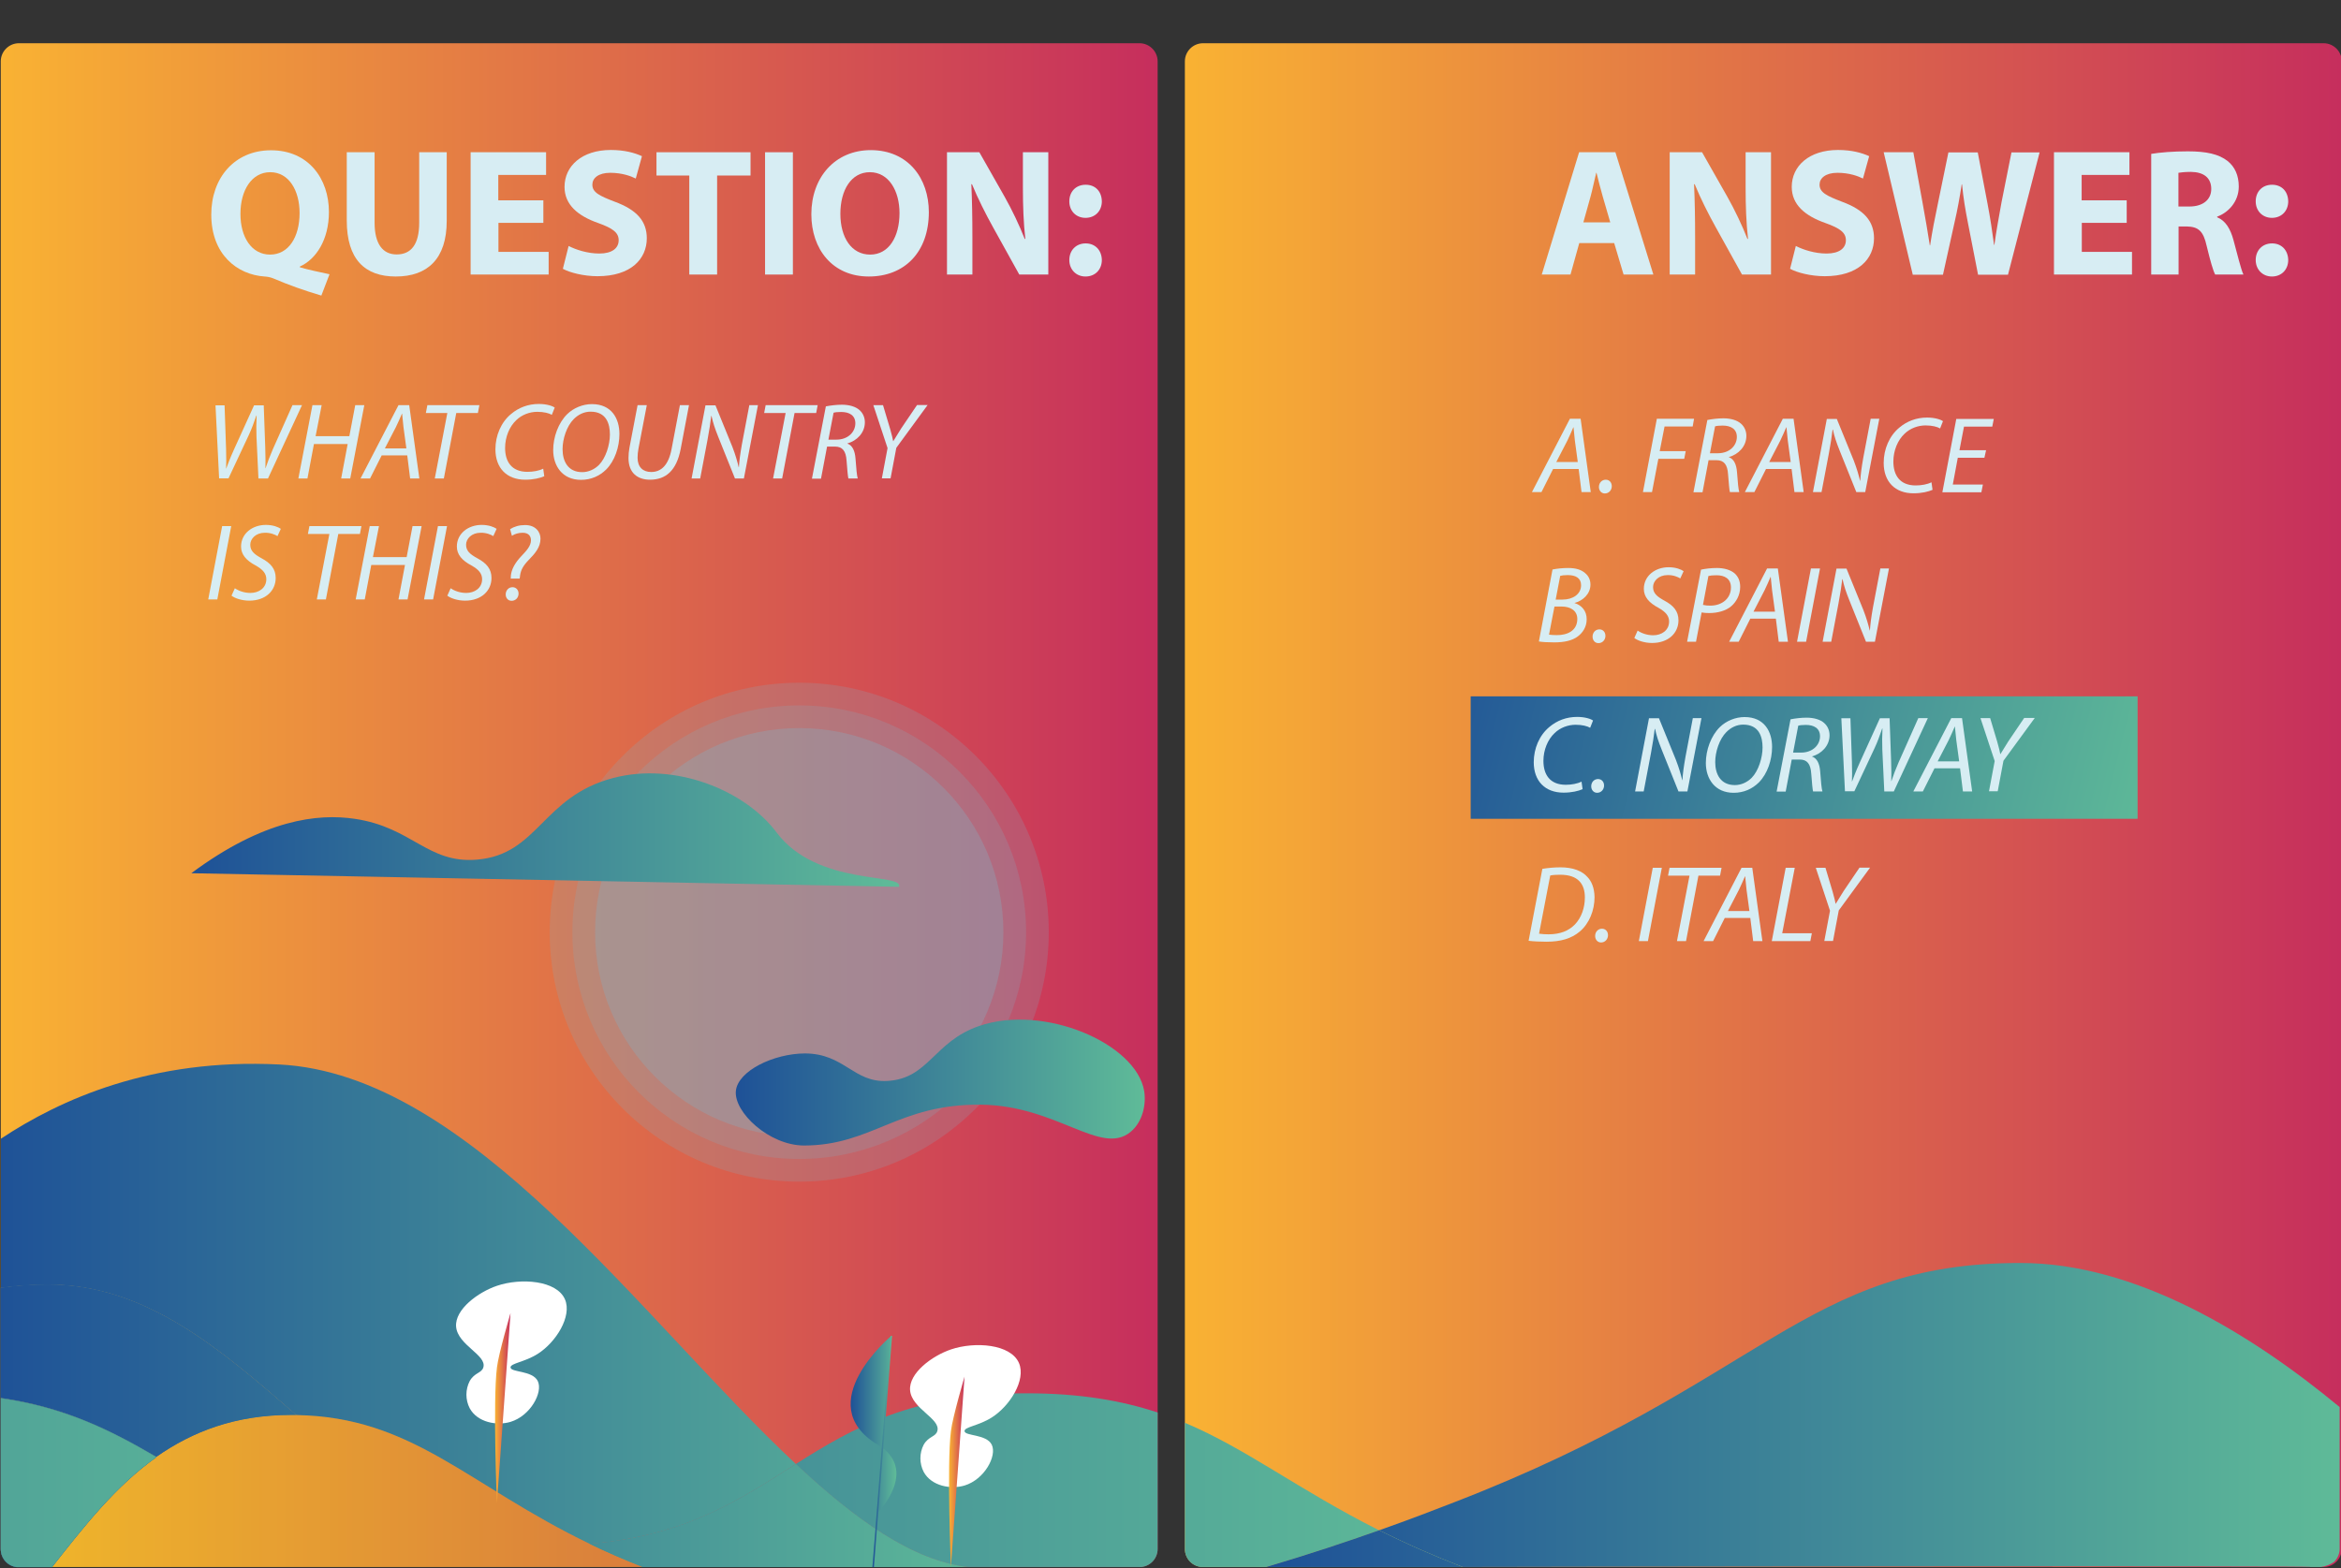 <?xml version="1.0" encoding="utf-8"?>
<!-- Generator: Adobe Illustrator 21.0.2, SVG Export Plug-In . SVG Version: 6.00 Build 0)  -->
<svg version="1.1" id="Ebene_1" xmlns="http://www.w3.org/2000/svg" xmlns:xlink="http://www.w3.org/1999/xlink" x="0px" y="0px"
	 viewBox="0 0 1548 1037.2" style="enable-background:new 0 0 1548 1037.2;" xml:space="preserve">
<rect x="0" y="0" width="1548" height="1037.2" fill="#333333" stroke="none"/>
<style type="text/css">
	.st0{fill:url(#SVGID_1_);}
	.st1{fill:url(#SVGID_2_);}
	.st2{fill:url(#SVGID_3_);}
	.st3{fill:none;}
	.st4{fill:url(#SVGID_4_);}
	.st5{fill:url(#SVGID_5_);}
	.st6{fill:url(#SVGID_6_);}
	.st7{fill:url(#SVGID_7_);}
	.st8{fill:url(#SVGID_8_);}
	.st9{fill:url(#SVGID_9_);}
	.st10{fill:url(#SVGID_10_);}
	.st11{fill:url(#SVGID_11_);}
	.st12{fill:url(#SVGID_12_);}
	.st13{fill:url(#SVGID_13_);}
	.st14{fill:url(#SVGID_14_);}
	.st15{fill:url(#SVGID_15_);}
	.st16{fill:url(#SVGID_16_);}
	.st17{fill:#CDD505;fill-opacity:0.2;}
	.st18{fill:url(#SVGID_17_);}
	.st19{enable-background:new    ;}
	.st20{fill:#D7EDF3;}
	.st21{opacity:0.22;fill:#85ADC1;enable-background:new    ;}
	.st22{opacity:0.33;fill:#85ADC1;enable-background:new    ;}
	.st23{fill:url(#SVGID_18_);}
	.st24{fill:url(#SVGID_19_);}
	.st25{fill:url(#SVGID_20_);}
	.st26{fill:none;stroke:url(#SVGID_21_);stroke-miterlimit:10;}
	.st27{fill:#FFFFFF;}
	.st28{fill:url(#SVGID_22_);}
	.st29{fill:url(#SVGID_23_);}
</style>
<title>Template_03</title>
<g id="nature_selection-01">
	<g id="bg_copy_3">
		
			<linearGradient id="SVGID_1_" gradientUnits="userSpaceOnUse" x1="1356.82" y1="43.86" x2="1547" y2="43.86" gradientTransform="matrix(1 0 0 -1 0 1038.2)">
			<stop  offset="0" style="stop-color:#F9B233"/>
			<stop  offset="1" style="stop-color:#C62E5D"/>
		</linearGradient>
		<path class="st0" d="M1535,1036.5c6.6,0,12-5.4,12-12v-72.3c-74.9,7.8-117.2,41.6-190.2,84.3H1535z"/>
	</g>
</g>
<g id="bg_Q_and_A">
	
		<linearGradient id="SVGID_2_" gradientUnits="userSpaceOnUse" x1="0.5" y1="505.595" x2="765.5" y2="505.595" gradientTransform="matrix(1 0 0 -1 0 1038.2)">
		<stop  offset="0" style="stop-color:#F9B233"/>
		<stop  offset="1" style="stop-color:#C62E5D"/>
	</linearGradient>
	<path class="st1" d="M12.5,28.6h741c6.6,0,12,5.4,12,12v983.9c0,6.6-5.4,12-12,12h-741c-6.6,0-12-5.4-12-12V40.6
		C0.5,34,5.9,28.6,12.5,28.6z"/>
	
		<linearGradient id="SVGID_3_" gradientUnits="userSpaceOnUse" x1="783.5" y1="505.595" x2="1548.5" y2="505.595" gradientTransform="matrix(1 0 0 -1 0 1038.2)">
		<stop  offset="0" style="stop-color:#F9B233"/>
		<stop  offset="1" style="stop-color:#C62E5D"/>
	</linearGradient>
	<path class="st2" d="M795.5,28.6h741c6.6,0,12,5.4,12,12v983.9c0,6.6-5.4,12-12,12h-741c-6.6,0-12-5.4-12-12V40.6
		C783.5,34,788.9,28.6,795.5,28.6z"/>
</g>
<g id="Layer_34">
	<path class="st3" d="M1536.5,82.6h-741c-6.6,0-12,5.4-12,12v846.5c41.3,17.4,74.9,44.2,128.4,71.1c20.7-7.4,37.5-13.9,49.9-18.6
		c204.7-79.1,231.3-158.2,374-158.2c76.3,0,152.7,46.8,211.3,95.3v93.8c0,3.3-1.4,6.5-3.8,8.7c-2.6,1.8-5.5,2.9-8.7,3.3h-6.9
		c9.5-1.1-560.5,0-560.5,0H794.1c0.5,0.1,1,0.1,1.4,0.1h741c6.6,0,12-5.4,12-12v-930C1548.5,88,1543.1,82.6,1536.5,82.6z"/>
	
		<linearGradient id="SVGID_4_" gradientUnits="userSpaceOnUse" x1="-198.53" y1="49.41" x2="967.53" y2="49.41" gradientTransform="matrix(1 0 0 -1 0 1038.2)">
		<stop  offset="0" style="stop-color:#1E5197"/>
		<stop  offset="1" style="stop-color:#5FBB98"/>
	</linearGradient>
	<path class="st4" d="M911.9,1012.2c-53.5-26.9-87.2-53.7-128.4-71.1v83.5c0,6.1,4.5,11.2,10.6,11.9h43.1
		C865.7,1028.1,890.8,1019.7,911.9,1012.2z"/>
	
		<linearGradient id="SVGID_5_" gradientUnits="userSpaceOnUse" x1="836.71" y1="102.295" x2="1551.5" y2="102.295" gradientTransform="matrix(1 0 0 -1 0 1038.2)">
		<stop  offset="0" style="stop-color:#1E5197"/>
		<stop  offset="1" style="stop-color:#5FBB98"/>
	</linearGradient>
	<path class="st5" d="M1527.7,1036.5h6.9c3.1-0.4,6.1-1.5,8.7-3.3c2.4-2.3,3.8-5.4,3.8-8.7v-93.8c-58.6-48.5-134.9-95.4-211.3-95.3
		c-142.7,0.1-169.3,79.1-374,158.2c-12.3,4.8-29.1,11.3-49.8,18.6c18,9,36.4,17.1,55.2,24.3
		C967.1,1036.5,1537.2,1035.4,1527.7,1036.5z"/>
	
		<linearGradient id="SVGID_6_" gradientUnits="userSpaceOnUse" x1="-198.53" y1="13.87" x2="967.53" y2="13.87" gradientTransform="matrix(1 0 0 -1 0 1038.2)">
		<stop  offset="0" style="stop-color:#1E5197"/>
		<stop  offset="1" style="stop-color:#5FBB98"/>
	</linearGradient>
	<path class="st6" d="M967.2,1036.5c-18.8-7.2-37.2-15.3-55.2-24.3c-21.1,7.5-46.3,15.9-74.7,24.3H967.2z"/>
	
		<linearGradient id="SVGID_7_" gradientUnits="userSpaceOnUse" x1="836.71" y1="13.87" x2="1551.5" y2="13.87" gradientTransform="matrix(1 0 0 -1 0 1038.2)">
		<stop  offset="0" style="stop-color:#1E5197"/>
		<stop  offset="1" style="stop-color:#5FBB98"/>
	</linearGradient>
	<path class="st7" d="M967.2,1036.5c-18.8-7.2-37.2-15.3-55.2-24.3c-21.1,7.5-46.3,15.9-74.7,24.3H967.2z"/>
</g>
<g id="Layer_25">
	<path class="st3" d="M639.9,1036.5H11.1c0.5,0.1,1,0.1,1.4,0.1h741c0.5,0,1,0,1.4-0.1H639.9z"/>
	<path class="st3" d="M184.5,704.1c126.7,6.3,239.5,168.7,341.7,264.4c37.8-24,77.3-46.8,152.7-46.8c35.3,0,62.7,4.8,86.6,12.7V94.6
		c0-6.6-5.4-12-12-12h-741c-6.6,0-12,5.4-12,12v658.5C39.7,727.2,100.2,699.8,184.5,704.1z"/>
	
		<linearGradient id="SVGID_8_" gradientUnits="userSpaceOnUse" x1="-198.53" y1="59.14" x2="967.53" y2="59.14" gradientTransform="matrix(1 0 0 -1 0 1038.2)">
		<stop  offset="0" style="stop-color:#1E5197"/>
		<stop  offset="1" style="stop-color:#5FBB98"/>
	</linearGradient>
	<path class="st8" d="M526.2,968.4c39.4,36.9,77.3,63.9,113.7,68.1h115c6-0.7,10.6-5.8,10.6-11.9v-90.3c-24-7.9-51.4-12.7-86.6-12.7
		C603.5,921.6,564,944.5,526.2,968.4z"/>
	
		<linearGradient id="SVGID_9_" gradientUnits="userSpaceOnUse" x1="-7.28" y1="175.757" x2="670.53" y2="175.757" gradientTransform="matrix(1 0 0 -1 0 1038.2)">
		<stop  offset="0" style="stop-color:#1E5197"/>
		<stop  offset="1" style="stop-color:#5FBB98"/>
	</linearGradient>
	<path class="st9" d="M195.9,936c77.1,1.3,112.8,46,194.1,85.2c64.6-5.4,99.7-29.6,136.3-52.8c-102.2-95.6-215-258-341.7-264.3
		c-84.3-4.2-144.8,23.1-184,49.1v98.7c10.3-1.4,20.7-2.1,31.1-2.2C96.7,849.7,146.1,892.8,195.9,936z"/>
	
		<linearGradient id="SVGID_10_" gradientUnits="userSpaceOnUse" x1="-198.53" y1="131.5" x2="967.53" y2="131.5" gradientTransform="matrix(1 0 0 -1 0 1038.2)">
		<stop  offset="0" style="stop-color:#1E5197"/>
		<stop  offset="1" style="stop-color:#5FBB98"/>
	</linearGradient>
	<path class="st10" d="M192.5,935.9c1.1,0,2.2,0,3.3,0c-49.8-43.1-99.1-86.3-164.3-86.3c-10.4,0-20.8,0.8-31.1,2.2v72.8
		c42,6.1,71.7,20.7,103,39C127.3,946.9,155.6,935.9,192.5,935.9z"/>
	
		<linearGradient id="SVGID_11_" gradientUnits="userSpaceOnUse" x1="-7.28" y1="131.5" x2="670.53" y2="131.5" gradientTransform="matrix(1 0 0 -1 0 1038.2)">
		<stop  offset="0" style="stop-color:#1E5197"/>
		<stop  offset="1" style="stop-color:#5FBB98"/>
	</linearGradient>
	<path class="st11" d="M192.5,935.9c1.1,0,2.2,0,3.3,0c-49.8-43.1-99.1-86.3-164.3-86.3c-10.4,0-20.8,0.8-31.1,2.2v72.8
		c42,6.1,71.7,20.7,103,39C127.3,946.9,155.6,935.9,192.5,935.9z"/>
	
		<linearGradient id="SVGID_12_" gradientUnits="userSpaceOnUse" x1="-198.53" y1="35.745" x2="967.53" y2="35.745" gradientTransform="matrix(1 0 0 -1 0 1038.2)">
		<stop  offset="0" style="stop-color:#1E5197"/>
		<stop  offset="1" style="stop-color:#5FBB98"/>
	</linearGradient>
	<path class="st12" d="M389.9,1021.2c10.8,5.2,22.4,10.3,35.1,15.3h215c-36.5-4.2-74.3-31.2-113.7-68.1
		C489.6,991.6,454.5,1015.8,389.9,1021.2z"/>
	
		<linearGradient id="SVGID_13_" gradientUnits="userSpaceOnUse" x1="-7.28" y1="35.745" x2="670.53" y2="35.745" gradientTransform="matrix(1 0 0 -1 0 1038.2)">
		<stop  offset="0" style="stop-color:#1E5197"/>
		<stop  offset="1" style="stop-color:#5FBB98"/>
	</linearGradient>
	<path class="st13" d="M389.9,1021.2c10.8,5.2,22.4,10.3,35.1,15.3h215c-36.5-4.2-74.3-31.2-113.7-68.1
		C489.6,991.6,454.5,1015.8,389.9,1021.2z"/>
	
		<linearGradient id="SVGID_14_" gradientUnits="userSpaceOnUse" x1="-198.53" y1="57.565" x2="967.53" y2="57.565" gradientTransform="matrix(1 0 0 -1 0 1038.2)">
		<stop  offset="0" style="stop-color:#1E5197"/>
		<stop  offset="1" style="stop-color:#5FBB98"/>
	</linearGradient>
	<path class="st14" d="M103.5,963.8c-31.3-18.4-61.1-32.9-103-39v99.9c0,6.1,4.5,11.2,10.6,11.9h23.3
		C55.5,1009.7,76.5,982.9,103.5,963.8z"/>
	
		<linearGradient id="SVGID_15_" gradientUnits="userSpaceOnUse" x1="-7.28" y1="57.565" x2="670.53" y2="57.565" gradientTransform="matrix(1 0 0 -1 0 1038.2)">
		<stop  offset="0" style="stop-color:#1E5197"/>
		<stop  offset="1" style="stop-color:#5FBB98"/>
	</linearGradient>
	<path class="st15" d="M103.5,963.8c-31.3-18.4-61.1-32.9-103-39v99.9c0,6.1,4.5,11.2,10.6,11.9h23.3
		C55.5,1009.7,76.5,982.9,103.5,963.8z"/>
	
		<linearGradient id="SVGID_16_" gradientUnits="userSpaceOnUse" x1="-922.47" y1="57.565" x2="243.59" y2="57.565" gradientTransform="matrix(1 0 0 -1 0 1038.2)">
		<stop  offset="0" style="stop-color:#1E5197"/>
		<stop  offset="1" style="stop-color:#5FBB98"/>
	</linearGradient>
	<path class="st16" d="M103.5,963.8c-31.3-18.4-61.1-32.9-103-39v99.9c0,6.1,4.5,11.2,10.6,11.9h23.3
		C55.5,1009.7,76.5,982.9,103.5,963.8z"/>
	<path class="st17" d="M195.9,936c-1.1,0-2.2,0-3.3,0c-37,0-65.3,11-89,27.8c-27,19.2-48.1,45.9-69.1,72.7H425
		c-12.6-4.9-24.3-10-35.1-15.3C308.7,982,272.9,937.3,195.9,936z"/>
</g>
<g id="emphasised">
	
		<linearGradient id="SVGID_17_" gradientUnits="userSpaceOnUse" x1="934.369" y1="601.467" x2="1425.329" y2="479.317" gradientTransform="matrix(1 0 0 -1 0 1038.2)">
		<stop  offset="0" style="stop-color:#1E5197"/>
		<stop  offset="0.63" style="stop-color:#499698"/>
		<stop  offset="1" style="stop-color:#5FBB98"/>
	</linearGradient>
	<rect x="972.5" y="460.6" class="st18" width="441" height="81"/>
</g>
<g id="Q_and_A">
	<g class="st19">
		<path class="st20" d="M212.5,195.5c-11.5-3.4-21.1-6.8-31.9-11.4c-1.8-0.7-3.7-1.1-5.6-1.2c-18.2-1.2-35.3-14.6-35.3-41
			c0-24.2,15.4-42.5,39.5-42.5c24.7,0,38.3,18.7,38.3,40.8c0,18.4-8.5,31.3-19.2,36.1v0.5c6.2,1.8,13.2,3.2,19.6,4.6L212.5,195.5z
			 M198.1,140.9c0-14.8-7-27-19.4-27S159,126.1,159,141.3c-0.1,15.4,7.3,27.1,19.6,27.1C190.9,168.4,198.1,156.7,198.1,140.9z"/>
		<path class="st20" d="M247.7,100.7v46.6c0,13.9,5.3,21,14.6,21c9.6,0,14.9-6.7,14.9-21v-46.6h18.2v45.4c0,25-12.6,36.8-33.7,36.8
			c-20.4,0-32.4-11.3-32.4-37.1v-45.1H247.7z"/>
		<path class="st20" d="M359.4,147.4h-29.8v19.2h33.2v15h-51.6v-80.9h49.9v15h-31.6v16.8h29.8V147.4z"/>
		<path class="st20" d="M376,162.7c4.9,2.5,12.5,5,20.3,5c8.4,0,12.8-3.5,12.8-8.8c0-5-3.8-7.9-13.6-11.4
			c-13.4-4.7-22.2-12.1-22.2-23.9c0-13.8,11.5-24.4,30.6-24.4c9.1,0,15.8,1.9,20.6,4.1l-4.1,14.8c-3.2-1.6-9-3.8-16.9-3.8
			c-7.9,0-11.8,3.6-11.8,7.8c0,5.2,4.6,7.4,15,11.4c14.3,5.3,21,12.7,21,24.1c0,13.6-10.4,25.1-32.6,25.1c-9.2,0-18.4-2.4-22.9-4.9
			L376,162.7z"/>
		<path class="st20" d="M455.8,116.1h-21.7v-15.4h62.2v15.4h-22.1v65.5h-18.4V116.1z"/>
		<path class="st20" d="M524.3,100.7v80.9h-18.4v-80.9H524.3z"/>
		<path class="st20" d="M614.2,140.3c0,26.5-16.1,42.6-39.7,42.6c-24,0-38-18.1-38-41.2c0-24.2,15.5-42.4,39.4-42.4
			C600.6,99.4,614.2,118,614.2,140.3z M555.7,141.4c0,15.8,7.4,27,19.7,27c12.4,0,19.4-11.8,19.4-27.5c0-14.5-7-27-19.6-27
			C562.9,113.9,555.7,125.7,555.7,141.4z"/>
		<path class="st20" d="M626.2,181.6v-80.9h21.4l16.8,29.6c4.8,8.5,9.6,18.6,13.2,27.7h0.4c-1.2-10.7-1.6-21.6-1.6-33.7v-23.6h16.8
			v80.9h-19.2l-17.3-31.2c-4.8-8.6-10.1-19.1-14-28.6l-0.4,0.1c0.5,10.7,0.7,22.1,0.7,35.3v24.4H626.2z"/>
		<path class="st20" d="M707.1,133.2c0-6.5,4.4-11,10.8-11c6.4,0,10.6,4.4,10.7,11c0,6.2-4.3,10.9-10.8,10.9
			C711.5,144.1,707.1,139.5,707.1,133.2z M707.1,172c0-6.4,4.4-11,10.8-11c6.4,0,10.6,4.6,10.7,11c0,6.2-4.3,10.9-10.8,10.9
			C711.5,182.9,707.1,178.2,707.1,172z"/>
	</g>
	<g class="st19">
		<path class="st20" d="M1044.3,160.8l-5.8,20.8h-19l24.7-80.9h24l25.1,80.9h-19.7l-6.2-20.8H1044.3z M1064.8,147.1l-5-17.2
			c-1.4-4.8-2.9-10.8-4.1-15.6h-0.2c-1.2,4.8-2.4,10.9-3.7,15.6l-4.8,17.2H1064.8z"/>
		<path class="st20" d="M1104.1,181.6v-80.9h21.4l16.8,29.6c4.8,8.5,9.6,18.6,13.2,27.7h0.4c-1.2-10.7-1.6-21.6-1.6-33.7v-23.6h16.8
			v80.9h-19.2l-17.3-31.2c-4.8-8.6-10.1-19.1-14-28.6l-0.4,0.1c0.5,10.7,0.7,22.1,0.7,35.3v24.4H1104.1z"/>
		<path class="st20" d="M1187.5,162.7c4.9,2.5,12.5,5,20.3,5c8.4,0,12.8-3.5,12.8-8.8c0-5-3.8-7.9-13.6-11.4
			c-13.4-4.7-22.2-12.1-22.2-23.9c0-13.8,11.5-24.4,30.6-24.4c9.1,0,15.8,1.9,20.6,4.1l-4.1,14.8c-3.2-1.6-9-3.8-16.9-3.8
			c-7.9,0-11.8,3.6-11.8,7.8c0,5.2,4.6,7.4,15,11.4c14.3,5.3,21,12.7,21,24.1c0,13.6-10.4,25.1-32.6,25.1c-9.2,0-18.4-2.4-22.9-4.9
			L1187.5,162.7z"/>
		<path class="st20" d="M1264.8,181.6l-19.2-80.9h19.6l6.1,33.4c1.8,9.6,3.5,20,4.8,28.2h0.2c1.3-8.8,3.2-18.5,5.3-28.4l6.8-33.1
			h19.4l6.5,34.1c1.8,9.5,3.1,18.1,4.3,27.1h0.2c1.2-9,3-18.5,4.7-28.1l6.6-33.1h18.6l-20.9,80.9h-19.8l-6.8-34.8
			c-1.6-8.2-2.9-15.7-3.8-25h-0.2c-1.4,9.1-2.8,16.8-4.7,25l-7.7,34.8H1264.8z"/>
		<path class="st20" d="M1406.4,147.4h-29.8v19.2h33.2v15h-51.6v-80.9h49.9v15h-31.6v16.8h29.8V147.4z"/>
		<path class="st20" d="M1422.4,101.8c5.9-1,14.6-1.7,24.4-1.7c12,0,20.4,1.8,26.2,6.4c4.8,3.8,7.4,9.5,7.4,16.9
			c0,10.3-7.3,17.4-14.3,19.9v0.4c5.6,2.3,8.8,7.7,10.8,15.1c2.5,9.1,5,19.7,6.6,22.8h-18.7c-1.3-2.3-3.2-8.9-5.6-18.8
			c-2.2-10.1-5.6-12.8-13.1-13h-5.5v31.8h-18.1V101.8z M1440.5,136.6h7.2c9.1,0,14.5-4.6,14.5-11.6c0-7.4-5-11.2-13.4-11.3
			c-4.4,0-7,0.4-8.3,0.6V136.6z"/>
		<path class="st20" d="M1491.6,133.2c0-6.5,4.4-11,10.8-11c6.4,0,10.6,4.4,10.7,11c0,6.2-4.3,10.9-10.8,10.9
			C1496.1,144.1,1491.6,139.5,1491.6,133.2z M1491.6,172c0-6.4,4.4-11,10.8-11c6.4,0,10.6,4.6,10.7,11c0,6.2-4.3,10.9-10.8,10.9
			C1496.1,182.9,1491.6,178.2,1491.6,172z"/>
	</g>
	<g class="st19">
		<path class="st20" d="M1027,310.2l-7.7,15.3h-6.3l25.1-48.5h7.1l6.7,48.5h-6.1l-1.9-15.3H1027z M1043.3,305.5l-1.9-14
			c-0.3-2.5-0.6-6-0.9-8.9h-0.1c-1.3,2.9-2.5,5.9-4,8.9l-7.3,14.1H1043.3z"/>
		<path class="st20" d="M1057.3,322.1c0-2.7,1.9-4.8,4.5-4.8c2.4,0,4,1.8,4,4.3c0,2.6-1.9,4.8-4.6,4.8
			C1058.9,326.4,1057.3,324.5,1057.3,322.1z"/>
		<path class="st20" d="M1095.6,277h24.6l-0.9,5.1h-18.6l-3.2,16.3h17.2l-1,5.1h-17.1l-4.2,22h-6L1095.6,277z"/>
	</g>
	<g class="st19">
		<path class="st20" d="M1129,277.8c3-0.6,7-1.1,10.6-1.1c4.8,0,9,1.2,11.6,3.5c2.2,1.9,3.6,4.8,3.6,8.1c0,7.1-5.4,12.3-11.5,14
			l-0.1,0.1c3.4,1.2,5,4.8,5.4,9.8c0.5,6.8,0.9,11.4,1.5,13.3h-6.2c-0.3-1-0.8-6.1-1.2-11.7c-0.4-6.6-2.8-9.4-7.6-9.4h-5.3l-4,21.2
			h-6L1129,277.8z M1130.7,299.8h5.3c7.6,0,12.5-5,12.5-10.8c0-5.2-3.9-7.5-9.4-7.5c-2.4,0-4,0.2-5,0.5L1130.7,299.8z"/>
	</g>
	<g class="st19">
		<path class="st20" d="M1167.8,310.2l-7.7,15.3h-6.3l25.1-48.5h7.1l6.7,48.5h-6.1l-1.9-15.3H1167.8z M1184.1,305.5l-1.9-14
			c-0.3-2.5-0.6-6-0.9-8.9h-0.1c-1.3,2.9-2.5,5.9-4,8.9l-7.3,14.1H1184.1z"/>
		<path class="st20" d="M1198.8,325.6l9.2-48.5h6.6l11.2,27.5c2.1,5.5,3.2,9.4,4.2,13.5l0.1-0.1c0.3-4.4,0.8-8.4,2-15.2l4.9-25.8
			h5.7l-9.3,48.5h-5.9l-11-27.4c-2.4-6-3.5-9.4-4.5-14l-0.2,0.1c-0.5,4.5-1.3,9.4-2.5,16l-4.8,25.3H1198.8z"/>
		<path class="st20" d="M1277.9,324c-2.7,1.2-7.1,2.3-12.6,2.3c-12.2,0-19.7-7.7-19.7-20.1c0-9.1,3.7-17.9,10.4-23.4
			c5-4.2,11.2-6.6,18.3-6.6c5.4,0,9.2,1.4,10.5,2.4l-1.9,4.8c-1.8-1.1-5.3-2-9.6-2c-5,0-10.2,1.9-13.9,5.5
			c-4.5,4.2-7.4,11.1-7.4,18.4c0,8.7,4,15.8,14.8,15.8c3.7,0,7.7-0.7,10.4-2.1L1277.9,324z"/>
		<path class="st20" d="M1312.2,302.8h-17.6l-3.3,17.7h19.9l-1,5.1h-25.8l9.2-48.5h24.8l-1,5.1h-18.7l-3,15.6h17.6L1312.2,302.8z"/>
	</g>
	<g class="st19">
		<path class="st20" d="M144.9,316.6l-2.4-48.5h6l1,29.1c0.2,6.3,0.1,9.6,0,12.7h0.1c1.2-3.2,2.3-6.3,5-12.3l13.4-29.5h6.4l1,27.9
			c0.2,6.3,0.2,10.5,0.1,13.7h0.1c1.4-4.2,2.9-8.1,4.8-12.5l13-29.2h6.3l-22.5,48.5h-6.3l-1.3-27.6c-0.2-5.7-0.1-8.4,0.1-14h-0.2
			c-1.6,4.6-2.9,8.4-4.9,12.7l-13.5,28.8H144.9z"/>
		<path class="st20" d="M212.7,268l-4,20.5H231l3.9-20.5h6l-9.3,48.5h-6l4.3-22.8h-22.3l-4.3,22.8h-6l9.3-48.5H212.7z"/>
	</g>
	<g class="st19">
		<path class="st20" d="M252.4,301.2l-7.7,15.3h-6.3l25.1-48.5h7.1l6.7,48.5h-6.1l-1.9-15.3H252.4z M268.7,296.5l-1.9-14
			c-0.3-2.5-0.6-6-0.9-8.9h-0.1c-1.3,2.9-2.5,5.9-4,8.9l-7.3,14.1H268.7z"/>
	</g>
	<g class="st19">
		<path class="st20" d="M295.8,273.2h-14.2l1-5.2H317l-1,5.2h-14.3l-8.2,43.3h-6L295.8,273.2z"/>
	</g>
	<g class="st19">
		<path class="st20" d="M359.9,315c-2.7,1.2-7.1,2.3-12.6,2.3c-12.2,0-19.7-7.7-19.7-20.1c0-9.1,3.7-17.9,10.4-23.4
			c5-4.2,11.2-6.6,18.3-6.6c5.4,0,9.2,1.4,10.5,2.4l-1.9,4.8c-1.8-1.1-5.3-2-9.6-2c-5,0-10.2,1.9-13.9,5.5
			c-4.5,4.2-7.4,11.1-7.4,18.4c0,8.7,4,15.8,14.8,15.8c3.7,0,7.7-0.7,10.4-2.1L359.9,315z"/>
	</g>
	<g class="st19">
		<path class="st20" d="M409.6,287.1c0,8.4-3,17.7-8.8,23.5c-4.3,4.2-9.9,6.8-16.6,6.8c-12.5,0-18.4-9.4-18.4-19.7
			c0-8.6,3.4-18,9.3-23.8c4.1-4,10.2-6.6,16.3-6.6C404.4,267.3,409.6,276.8,409.6,287.1z M379.4,277.2c-4.7,4.7-7.4,13.2-7.4,19.9
			c0,7.9,3.5,15.2,13,15.2c4.1,0,8.1-1.8,11.1-4.8c4.5-4.6,7.2-13.3,7.2-20.1c0-6.9-2.2-15.1-12.8-15.1
			C386.2,272.3,382.4,274.2,379.4,277.2z"/>
		<path class="st20" d="M427.7,268l-5.5,28.7c-0.4,2-0.6,4.1-0.6,6.1c0,6.2,3.6,9.4,9,9.4c6.6,0,11.5-4.5,13.5-15.3l5.5-28.9h6
			l-5.5,29c-2.8,14.5-10,20.3-20.3,20.3c-8,0-14.2-4.3-14.2-14.3c0-2.1,0.2-4.5,0.6-6.7l5.4-28.3H427.7z"/>
		<path class="st20" d="M457.3,316.6l9.2-48.5h6.6l11.2,27.5c2.1,5.5,3.2,9.4,4.2,13.5l0.1-0.1c0.3-4.4,0.8-8.4,2-15.2l4.9-25.8h5.7
			l-9.3,48.5h-5.9l-11-27.4c-2.4-6-3.5-9.4-4.5-14l-0.2,0.1c-0.5,4.5-1.3,9.4-2.5,16l-4.8,25.3H457.3z"/>
		<path class="st20" d="M519.5,273.2h-14.2l1-5.2h34.4l-1,5.2h-14.3l-8.2,43.3h-6L519.5,273.2z"/>
	</g>
	<g class="st19">
		<path class="st20" d="M546.1,268.8c3-0.6,7-1.1,10.6-1.1c4.8,0,9,1.2,11.6,3.5c2.2,1.9,3.6,4.8,3.6,8.1c0,7.1-5.4,12.3-11.5,14
			l-0.1,0.1c3.4,1.2,5,4.8,5.4,9.8c0.5,6.8,0.9,11.4,1.5,13.3H561c-0.3-1-0.8-6.1-1.2-11.7c-0.4-6.6-2.8-9.4-7.6-9.4h-5.3l-4,21.2
			h-6L546.1,268.8z M547.8,290.8h5.3c7.6,0,12.5-5,12.5-10.8c0-5.2-3.9-7.5-9.4-7.5c-2.4,0-4,0.2-5,0.5L547.8,290.8z"/>
	</g>
	<g class="st19">
		<path class="st20" d="M583.1,316.6l3.8-20.2l-9.4-28.4h6.4l4.7,15.7c1.2,4.3,1.7,6.3,2,8.1h0.1c1.2-2,2.9-4.8,5.2-8.4l10.5-15.5h7
			l-20.7,28.3l-3.8,20.2H583.1z"/>
	</g>
	<g class="st19">
		<path class="st20" d="M152.9,348l-9.2,48.5h-6l9.2-48.5H152.9z"/>
		<path class="st20" d="M155.3,389.1c2.6,1.8,6.3,3.1,10.3,3.1c5.5,0,10.5-3.2,10.5-9.1c0-3.6-2.1-6.3-7.1-9.1
			c-6.2-3.3-9.6-7.2-9.6-12.5c0-8.6,7.5-14.3,16.4-14.3c4.7,0,8.2,1.4,9.9,2.6l-2.2,4.8c-1.5-0.9-4.5-2.3-8.4-2.2
			c-6,0-9.6,4-9.6,7.9c0,4,2.4,6.2,7.5,9c6,3.2,9.3,7,9.3,13c0,8.4-6.6,15-17.5,15c-4.9,0-9.6-1.6-11.7-3.3L155.3,389.1z"/>
		<path class="st20" d="M217.8,353.2h-14.2l1-5.2H239l-1,5.2h-14.3l-8.2,43.3h-6L217.8,353.2z"/>
		<path class="st20" d="M250.6,348l-4,20.5h22.3l3.9-20.5h6l-9.3,48.5h-6l4.3-22.8h-22.3l-4.3,22.8h-6l9.3-48.5H250.6z"/>
		<path class="st20" d="M295.6,348l-9.2,48.5h-6l9.2-48.5H295.6z"/>
		<path class="st20" d="M298,389.1c2.6,1.8,6.3,3.1,10.3,3.1c5.5,0,10.5-3.2,10.5-9.1c0-3.6-2.1-6.3-7.1-9.1
			c-6.2-3.3-9.6-7.2-9.6-12.5c0-8.6,7.5-14.3,16.4-14.3c4.7,0,8.2,1.4,9.9,2.6l-2.2,4.8c-1.5-0.9-4.5-2.3-8.4-2.2
			c-6,0-9.6,4-9.6,7.9c0,4,2.4,6.2,7.5,9c6,3.2,9.3,7,9.3,13c0,8.4-6.6,15-17.5,15c-4.9,0-9.6-1.6-11.7-3.3L298,389.1z"/>
		<path class="st20" d="M334.4,393.2c0-2.7,1.9-4.8,4.5-4.8c2.4,0,4,1.9,4,4.2c0,2.7-1.9,4.8-4.6,4.8
			C335.9,397.4,334.4,395.5,334.4,393.2z M337.7,382.7c0.1-0.6,0.1-1.3,0.1-1.9c0.4-3.9,2.4-8.2,7-13c3.2-3.4,6.3-6.6,6.3-10.4
			c0-2.5-1.3-5-5.5-5c-2.7,0-5.1,0.7-7.1,2l-1.2-4.4c2.7-1.7,6-2.7,9.9-2.7c7,0,10.2,4.6,10.2,9c0,5.6-3.5,9.7-7.8,14.1
			c-3.6,3.7-5.2,6.6-5.7,10.3c-0.1,0.6-0.1,1.4-0.3,2H337.7z"/>
	</g>
	<g class="st19">
		<path class="st20" d="M1026.6,376.7c3-0.6,6.5-1,10.4-1c5,0,8.6,1.1,11.2,3.4c2.2,1.8,3.5,4.4,3.5,7.6c0,6.1-5,10.7-10.5,12.1v0.1
			c4.4,1.3,8.1,5,8,10.8c0,5-2.7,8.9-5.8,11.2c-3.8,2.9-9.1,4-15.7,4c-4.2,0-7.8-0.2-10.1-0.6L1026.6,376.7z M1024.3,419.8
			c1.5,0.2,3.3,0.3,5,0.3c7.1,0.1,13.7-2.9,13.7-10.7c0-5.7-4.8-8.2-10.3-8.2h-4.8L1024.3,419.8z M1028.7,396.6h4.5
			c6.9,0,12.3-3.6,12.3-9.5c0-4.7-3.5-6.7-8.8-6.7c-2.2,0-4,0.2-5,0.5L1028.7,396.6z"/>
	</g>
	<g class="st19">
		<path class="st20" d="M1053.1,421.1c0-2.7,1.9-4.8,4.5-4.8c2.4,0,4,1.8,4,4.3c0,2.6-1.9,4.8-4.6,4.8
			C1054.6,425.4,1053.1,423.5,1053.1,421.1z"/>
		<path class="st20" d="M1082.9,417.1c2.6,1.8,6.3,3.1,10.3,3.1c5.5,0,10.5-3.2,10.5-9.1c0-3.6-2.1-6.3-7.1-9.1
			c-6.2-3.3-9.6-7.2-9.6-12.5c0-8.6,7.5-14.3,16.4-14.3c4.7,0,8.2,1.4,9.9,2.6l-2.2,4.8c-1.5-0.9-4.5-2.3-8.4-2.2
			c-6,0-9.6,4-9.6,7.9c0,4,2.4,6.2,7.5,9c6,3.2,9.3,7,9.3,13c0,8.4-6.6,15-17.5,15c-4.9,0-9.6-1.6-11.7-3.3L1082.9,417.1z"/>
	</g>
	<g class="st19">
		<path class="st20" d="M1124.8,376.8c2.7-0.6,6.6-1.1,10.5-1.1c4.7,0,9.1,1.2,11.9,3.7c2.3,2.2,3.5,5,3.5,8.8
			c0,5.5-2.7,10-5.8,12.7c-3.7,3.2-9.2,4.6-14.7,4.6c-1.8,0-3.5-0.1-5-0.4l-3.7,19.4h-5.9L1124.8,376.8z M1126.1,400.1
			c1.7,0.4,3.1,0.5,4.8,0.5c8.2,0,13.7-5.1,13.7-12c0-5.8-4.1-8.1-9.6-8.1c-2.4,0-4.2,0.2-5.3,0.5L1126.1,400.1z"/>
	</g>
	<g class="st19">
		<path class="st20" d="M1157.4,409.2l-7.7,15.3h-6.3l25.1-48.5h7.1l6.7,48.5h-6.1l-1.9-15.3H1157.4z M1173.7,404.5l-1.9-14
			c-0.3-2.5-0.6-6-0.9-8.9h-0.1c-1.3,2.9-2.5,5.9-4,8.9l-7.3,14.1H1173.7z"/>
		<path class="st20" d="M1203.5,376l-9.2,48.5h-6l9.2-48.5H1203.5z"/>
		<path class="st20" d="M1205.2,424.6l9.2-48.5h6.6l11.2,27.5c2.1,5.5,3.2,9.4,4.2,13.5l0.1-0.1c0.3-4.4,0.8-8.4,2-15.2l4.9-25.8
			h5.7l-9.3,48.5h-5.9l-11-27.4c-2.4-6-3.5-9.4-4.5-14l-0.2,0.1c-0.5,4.5-1.3,9.4-2.5,16l-4.8,25.3H1205.2z"/>
	</g>
	<g class="st19">
		<path class="st20" d="M1046.5,522c-2.7,1.2-7.1,2.3-12.6,2.3c-12.2,0-19.7-7.7-19.7-20.1c0-9.1,3.7-17.9,10.4-23.4
			c5-4.2,11.2-6.6,18.3-6.6c5.4,0,9.2,1.4,10.5,2.4l-1.9,4.8c-1.8-1.1-5.3-2-9.6-2c-5,0-10.2,1.9-13.9,5.5
			c-4.5,4.2-7.4,11.1-7.4,18.4c0,8.7,4,15.8,14.8,15.8c3.7,0,7.7-0.7,10.4-2.1L1046.5,522z"/>
		<path class="st20" d="M1052.2,520.1c0-2.7,1.9-4.8,4.5-4.8c2.4,0,4,1.8,4,4.3c0,2.6-1.9,4.8-4.6,4.8
			C1053.8,524.4,1052.2,522.5,1052.2,520.1z"/>
		<path class="st20" d="M1081.2,523.6l9.2-48.5h6.6l11.2,27.5c2.1,5.5,3.2,9.4,4.2,13.5l0.1-0.1c0.3-4.4,0.8-8.4,2-15.2l4.9-25.8
			h5.7l-9.3,48.5h-5.9l-11-27.4c-2.4-6-3.5-9.4-4.5-14l-0.2,0.1c-0.5,4.5-1.3,9.4-2.5,16l-4.8,25.3H1081.2z"/>
		<path class="st20" d="M1171.8,494.1c0,8.4-3,17.7-8.8,23.5c-4.3,4.2-9.9,6.8-16.6,6.8c-12.5,0-18.4-9.4-18.4-19.7
			c0-8.6,3.4-18,9.3-23.8c4.1-4,10.2-6.6,16.3-6.6C1166.6,474.3,1171.8,483.8,1171.8,494.1z M1141.6,484.2
			c-4.7,4.7-7.4,13.2-7.4,19.9c0,7.9,3.5,15.2,13,15.2c4.1,0,8.1-1.8,11.1-4.8c4.5-4.6,7.2-13.3,7.2-20.1c0-6.9-2.2-15.1-12.8-15.1
			C1148.4,479.3,1144.6,481.2,1141.6,484.2z"/>
	</g>
	<g class="st19">
		<path class="st20" d="M1184,475.8c3-0.6,7-1.1,10.6-1.1c4.8,0,9,1.2,11.6,3.5c2.2,1.9,3.6,4.8,3.6,8.1c0,7.1-5.4,12.3-11.5,14
			l-0.1,0.1c3.4,1.2,5,4.8,5.4,9.8c0.5,6.8,0.9,11.4,1.5,13.3h-6.2c-0.3-1-0.8-6.1-1.2-11.7c-0.4-6.6-2.8-9.4-7.6-9.4h-5.3l-4,21.2
			h-6L1184,475.8z M1185.7,497.8h5.3c7.6,0,12.5-5,12.5-10.8c0-5.2-3.9-7.5-9.4-7.5c-2.4,0-4,0.2-5,0.5L1185.7,497.8z"/>
	</g>
	<g class="st19">
		<path class="st20" d="M1220,523.6l-2.4-48.5h6l1,29.1c0.2,6.3,0.1,9.6,0,12.7h0.1c1.2-3.2,2.3-6.3,5-12.3l13.4-29.5h6.4l1,27.9
			c0.2,6.3,0.2,10.5,0.1,13.7h0.1c1.4-4.2,2.9-8.1,4.8-12.5l13-29.2h6.3l-22.5,48.5h-6.3l-1.3-27.6c-0.2-5.7-0.1-8.4,0.1-14h-0.2
			c-1.6,4.6-2.9,8.4-4.9,12.7l-13.5,28.8H1220z"/>
	</g>
	<g class="st19">
		<path class="st20" d="M1279.2,508.2l-7.7,15.3h-6.3l25.1-48.5h7.1l6.7,48.5h-6.1l-1.9-15.3H1279.2z M1295.5,503.5l-1.9-14
			c-0.3-2.5-0.6-6-0.9-8.9h-0.1c-1.3,2.9-2.5,5.9-4,8.9l-7.3,14.1H1295.5z"/>
	</g>
	<g class="st19">
		<path class="st20" d="M1315.2,523.6l3.8-20.2l-9.4-28.4h6.4l4.7,15.7c1.2,4.3,1.7,6.3,2,8.1h0.1c1.2-2,2.9-4.8,5.2-8.4l10.5-15.5
			h7l-20.7,28.3l-3.8,20.2H1315.2z"/>
	</g>
	<g class="st19">
		<path class="st20" d="M1019.9,574.7c3.7-0.6,7.8-1,12-1c8.1,0,14.3,2.3,17.9,6.5c2.6,2.7,4.5,7.1,4.6,13.2
			c0,8.8-3.5,17.5-9.8,22.8c-5.6,4.7-12.7,6.7-22,6.7c-4.2,0-8.6-0.2-11.8-0.6L1019.9,574.7z M1017.7,617.6c2.2,0.3,4.5,0.4,6.3,0.4
			c7.7,0,13.3-2.3,17.4-6.5c4.3-4.5,6.6-11,6.6-17.9c0-8.6-4.2-15-16.3-15c-2.2,0-4.8,0.1-6.6,0.5L1017.7,617.6z"/>
	</g>
	<g class="st19">
		<path class="st20" d="M1054.8,619.1c0-2.7,1.9-4.8,4.5-4.8c2.4,0,4,1.8,4,4.3c0,2.6-1.9,4.8-4.6,4.8
			C1056.4,623.4,1054.8,621.5,1054.8,619.1z"/>
		<path class="st20" d="M1098.9,574l-9.2,48.5h-6l9.2-48.5H1098.9z"/>
	</g>
	<g class="st19">
		<path class="st20" d="M1117.2,579.2H1103l1-5.2h34.4l-1,5.2h-14.3l-8.2,43.3h-6L1117.2,579.2z"/>
	</g>
	<g class="st19">
		<path class="st20" d="M1140.5,607.2l-7.7,15.3h-6.3l25.1-48.5h7.1l6.7,48.5h-6.1l-1.9-15.3H1140.5z M1156.8,602.5l-1.9-14
			c-0.3-2.5-0.6-6-0.9-8.9h-0.1c-1.3,2.9-2.5,5.9-4,8.9l-7.3,14.1H1156.8z"/>
	</g>
	<g class="st19">
		<path class="st20" d="M1180.8,574h6l-8.3,43.3h19.6l-1,5.2h-25.5L1180.8,574z"/>
	</g>
	<g class="st19">
		<path class="st20" d="M1206.3,622.6l3.8-20.2l-9.4-28.4h6.4l4.7,15.7c1.2,4.3,1.7,6.3,2,8.1h0.1c1.2-2,2.9-4.8,5.2-8.4l10.5-15.5
			h7l-20.7,28.3l-3.8,20.2H1206.3z"/>
	</g>
</g>
<g id="tree_cloud_selection-04">
	<circle class="st21" cx="528.5" cy="616.6" r="165"/>
	<circle class="st21" cx="528.5" cy="616.6" r="150"/>
	<circle class="st22" cx="528.5" cy="616.6" r="135"/>
	
		<linearGradient id="SVGID_18_" gradientUnits="userSpaceOnUse" x1="486.504" y1="322.231" x2="756.945" y2="322.231" gradientTransform="matrix(1 0 0 -1 0 1038.2)">
		<stop  offset="0" style="stop-color:#1E5197"/>
		<stop  offset="1" style="stop-color:#5FBB98"/>
	</linearGradient>
	<path class="st23" d="M486.6,721.6c1.3-13.2,24.9-24.7,45.6-24.8c26.1,0,32.2,19.4,54.5,18.2c27.5-1.5,30.6-25.9,60.6-36.3
		c42.9-14.9,104.1,11.5,109.3,43c1.4,8.6-0.9,20.3-9,27c-19.6,16.2-48.6-17.5-99-18c-54.7-0.6-72,27-117,27
		C508.6,757.6,485.2,735.7,486.6,721.6z"/>
	
		<linearGradient id="SVGID_19_" gradientUnits="userSpaceOnUse" x1="126.5" y1="489.146" x2="594.614" y2="489.146" gradientTransform="matrix(1 0 0 -1 0 1038.2)">
		<stop  offset="0" style="stop-color:#1E5197"/>
		<stop  offset="1" style="stop-color:#5FBB98"/>
	</linearGradient>
	<path class="st24" d="M126.5,577.6c48-35.7,83.7-39.6,108-36c38.2,5.6,48.2,29.8,81,27c40.5-3.4,43-41.7,90-54
		c40.8-10.7,87,8,108,36c27,36,84,26.5,81,36"/>
	
		<linearGradient id="SVGID_20_" gradientUnits="userSpaceOnUse" x1="562.533" y1="96.07" x2="592.809" y2="96.07" gradientTransform="matrix(1 0 0 -1 0 1038.2)">
		<stop  offset="0" style="stop-color:#1E5197"/>
		<stop  offset="1" style="stop-color:#5FBB98"/>
	</linearGradient>
	<path class="st25" d="M589.4,883.6c0,0-54,45-9,72c27.8,16.7,0,45,0,45"/>
	
		<linearGradient id="SVGID_21_" gradientUnits="userSpaceOnUse" x1="576.942" y1="78.07" x2="589.938" y2="78.07" gradientTransform="matrix(1 0 0 -1 0 1038.2)">
		<stop  offset="0" style="stop-color:#1E5197"/>
		<stop  offset="1" style="stop-color:#5FBB98"/>
	</linearGradient>
	<line class="st26" x1="589.4" y1="883.6" x2="577.4" y2="1036.6"/>
	<path class="st27" d="M619.8,946.6c2.5-8.2-17-14.7-18-27c-0.9-11.4,14.6-22.8,27-27c15.9-5.4,39.6-3.6,45,9c4.8,11.2-6,28.4-18,36
		c-8.6,5.5-18.1,6.2-18,9c0.2,3.4,14.5,1.9,18,9c3.6,7.4-4.8,23-18,27c-9,2.7-21.9,0.4-27-9c-2.9-5.6-2.9-12.4,0-18
		C614.1,949.9,618.7,950.5,619.8,946.6z"/>
	
		<linearGradient id="SVGID_22_" gradientUnits="userSpaceOnUse" x1="627.618" y1="64.57" x2="637.84" y2="64.57" gradientTransform="matrix(1 0 0 -1 0 1038.2)">
		<stop  offset="0" style="stop-color:#F9B233"/>
		<stop  offset="1" style="stop-color:#C62E5D"/>
	</linearGradient>
	<path class="st28" d="M637.8,910.6c0,0-7.9,26.8-9,36c-2.8,22.3,0,90,0,90"/>
	<path class="st27" d="M319.6,904.5c2.5-8.2-17-14.7-18-27c-0.9-11.4,14.6-22.8,27-27c15.9-5.4,39.6-3.6,45,9c4.8,11.2-6,28.4-18,36
		c-8.6,5.5-18.1,6.2-18,9c0.2,3.4,14.5,1.9,18,9c3.6,7.4-4.8,23-18,27c-9,2.7-21.9,0.4-27-9c-2.9-5.6-2.9-12.4,0-18
		C313.8,907.8,318.4,908.4,319.6,904.5z"/>
	
		<linearGradient id="SVGID_23_" gradientUnits="userSpaceOnUse" x1="327.348" y1="106.68" x2="337.57" y2="106.68" gradientTransform="matrix(1 0 0 -1 0 1038.2)">
		<stop  offset="0" style="stop-color:#F9B233"/>
		<stop  offset="1" style="stop-color:#C62E5D"/>
	</linearGradient>
	<path class="st29" d="M337.6,868.5c0,0-7.9,26.8-9,36c-2.8,22.3,0,90,0,90"/>
</g>
</svg>
